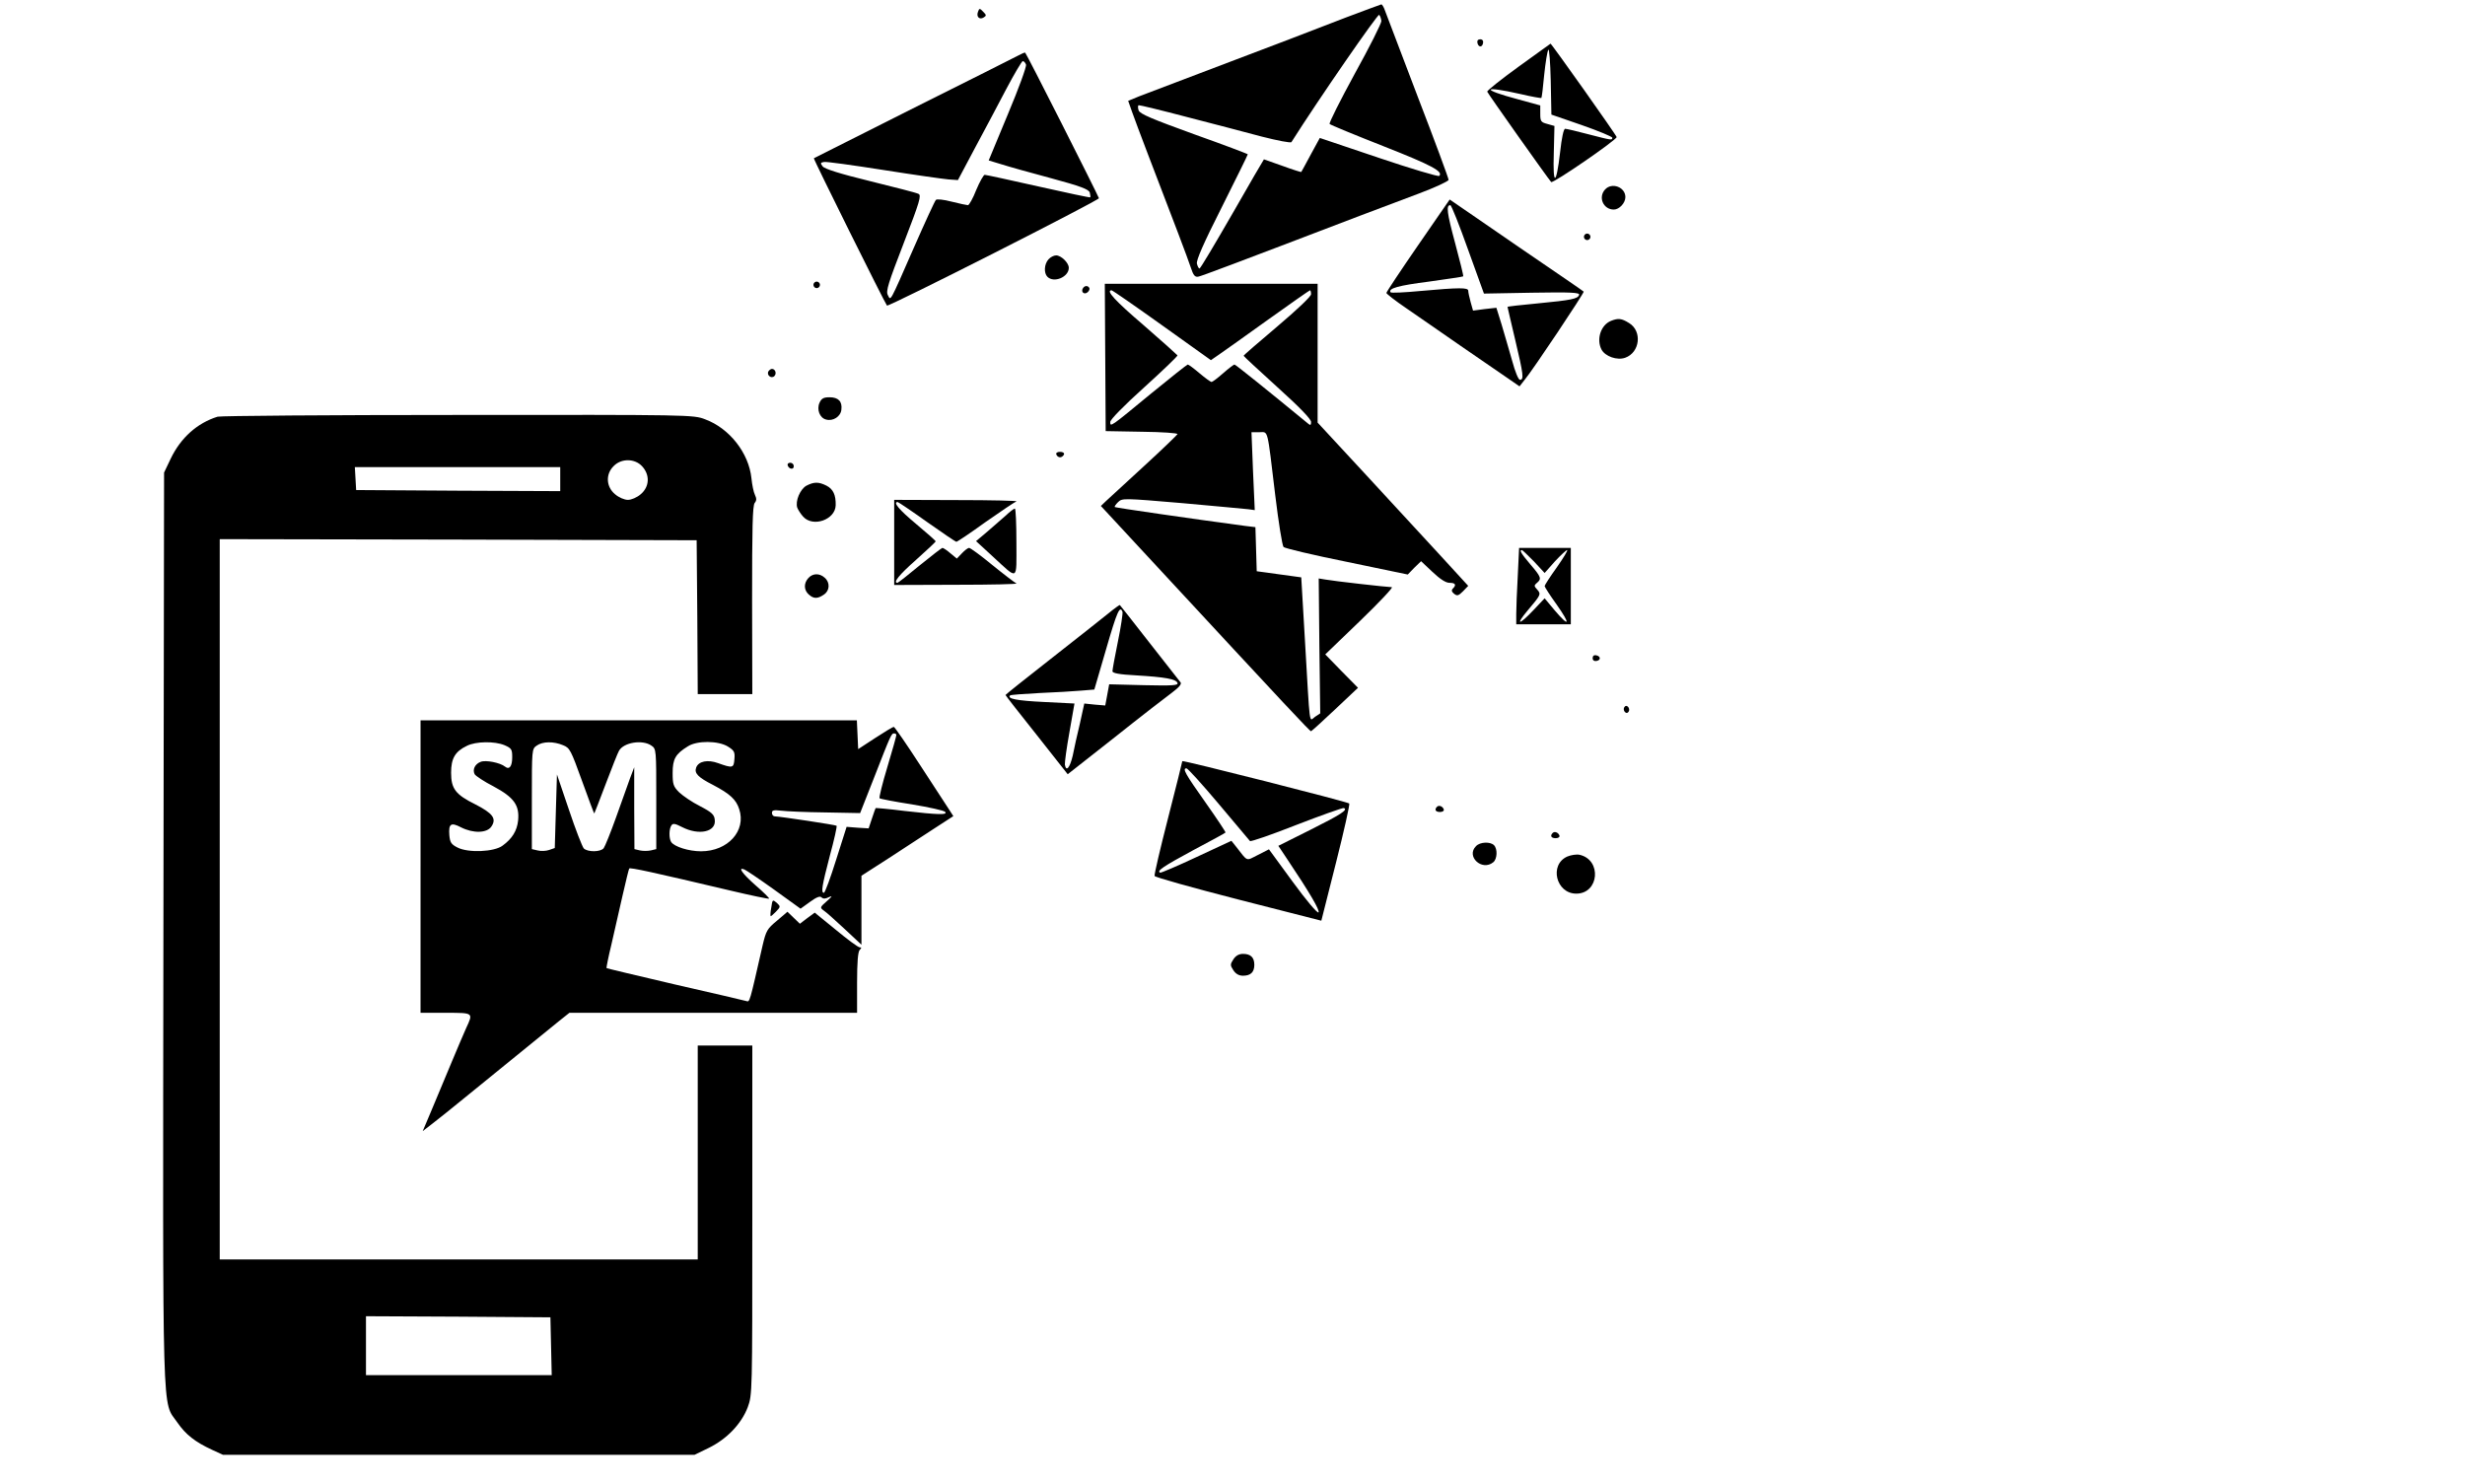 <?xml version="1.0" standalone="no"?>
<!DOCTYPE svg PUBLIC "-//W3C//DTD SVG 20010904//EN"
 "http://www.w3.org/TR/2001/REC-SVG-20010904/DTD/svg10.dtd">
<svg version="1.0" xmlns="http://www.w3.org/2000/svg"
 width="15080pt" height="9080pt" viewBox="400 200 680 680"
 preserveAspectRatio="xMidYMid meet">

<g transform="translate(0,1080) scale(0.1,-0.1)"
fill="#000000" stroke="none">
<path d="M7544 9204 c-31 -15 -54 -50 -54 -80 0 -32 31 -73 63 -83 61 -20 117
18 117 80 0 71 -65 114 -126 83z"/>
<path d="M7920 8720 c-217 -84 -309 -119 -510 -195 -242 -92 -376 -143 -437
-166 l-51 -21 18 -51 c10 -29 42 -113 70 -187 126 -328 183 -478 198 -523 13
-40 20 -48 37 -44 17 4 146 52 740 279 72 27 192 72 268 101 75 28 137 57 137
63 0 7 -63 178 -141 380 -77 203 -145 381 -151 397 -5 15 -13 27 -16 27 -4 -1
-77 -28 -162 -60z m162 -16 c1 -10 -54 -119 -122 -242 -67 -123 -119 -226
-115 -230 3 -4 115 -50 247 -102 221 -87 275 -116 255 -136 -4 -4 -129 33
-277 83 l-270 91 -42 -77 c-22 -42 -42 -77 -43 -79 -1 -1 -40 11 -86 28 -45
16 -84 30 -85 30 -1 0 -66 -112 -145 -250 -79 -137 -146 -250 -150 -250 -4 0
-9 10 -12 22 -4 15 30 93 114 259 65 130 119 239 119 242 0 2 -111 44 -246 92
-193 70 -248 93 -254 109 -4 12 -4 22 0 24 4 1 103 -23 221 -54 118 -30 272
-71 344 -90 71 -18 132 -30 135 -25 126 199 396 589 402 583 5 -5 9 -18 10
-28z"/>
<path d="M6234 8746 c-9 -23 7 -38 26 -26 13 8 13 11 -2 26 -16 17 -18 17 -24
0z"/>
<path d="M8522 8604 c4 -21 22 -23 26 -1 2 10 -3 17 -13 17 -10 0 -15 -6 -13
-16z"/>
<path d="M8710 8494 c-80 -58 -144 -109 -143 -114 3 -9 277 -396 293 -414 8
-8 299 192 300 206 0 7 -299 429 -303 428 -1 -1 -67 -48 -147 -106z m290 -267
c77 -27 140 -53 140 -58 0 -12 -2 -12 -110 16 -52 14 -100 25 -106 25 -7 0
-16 -42 -23 -107 -18 -156 -34 -157 -29 -4 l3 124 -32 9 c-30 8 -33 12 -33 47
l0 38 -102 28 c-173 46 -164 64 12 24 50 -12 93 -19 95 -18 2 2 8 50 13 106 6
57 14 108 19 115 4 7 9 -56 11 -142 l3 -155 139 -48z"/>
<path d="M6415 8544 c-16 -9 -232 -117 -480 -241 -247 -124 -451 -227 -453
-228 -3 -3 326 -665 335 -675 7 -7 974 483 971 492 -9 24 -334 667 -338 667
-3 1 -18 -6 -35 -15z m39 -40 c3 -9 -33 -108 -83 -227 l-88 -212 56 -17 c31
-10 134 -39 228 -64 137 -37 174 -51 179 -66 3 -11 4 -21 2 -22 -1 -2 -109 21
-238 50 -129 29 -239 53 -245 53 -5 1 -23 -31 -39 -69 -15 -39 -33 -70 -38
-70 -5 0 -38 7 -74 16 -38 10 -69 13 -73 8 -5 -5 -50 -103 -101 -219 -114
-260 -105 -243 -119 -217 -10 18 2 55 73 239 73 189 82 219 67 225 -9 5 -108
30 -221 58 -139 34 -209 56 -218 68 -11 15 -10 17 7 20 10 2 133 -15 273 -37
139 -22 273 -41 297 -43 l43 -3 77 145 c43 80 108 202 145 273 37 70 71 127
75 127 5 0 12 -7 15 -16z"/>
<path d="M9107 7932 c-33 -36 -8 -92 40 -92 25 0 53 30 53 57 0 46 -62 69 -93
35z"/>
<path d="M8250 7676 c-80 -116 -145 -214 -145 -218 0 -4 41 -36 91 -70 50 -35
163 -112 250 -173 88 -60 184 -126 214 -147 l55 -38 22 28 c38 45 276 402 272
406 -4 4 -112 78 -294 202 -60 41 -157 108 -215 148 l-105 72 -145 -210z m229
-19 l73 -202 220 4 c178 3 220 1 216 -10 -6 -18 -34 -24 -190 -39 -76 -7 -138
-14 -138 -16 0 -2 16 -69 35 -150 38 -160 41 -184 22 -184 -7 0 -22 36 -36 88
-14 48 -35 122 -48 165 l-24 77 -54 -6 -53 -7 -11 39 c-6 22 -11 45 -11 52 0
15 -40 15 -218 -1 -74 -7 -135 -10 -138 -6 -11 18 36 31 177 49 84 12 155 22
156 24 2 2 -15 70 -37 152 -38 141 -42 174 -22 174 5 0 41 -91 81 -203z"/>
<path d="M9010 7715 c0 -8 7 -15 15 -15 8 0 15 7 15 15 0 8 -7 15 -15 15 -8 0
-15 -7 -15 -15z"/>
<path d="M6557 7612 c-20 -22 -22 -63 -5 -80 30 -30 98 -1 98 41 0 23 -35 57
-58 57 -11 0 -26 -8 -35 -18z"/>
<path d="M5480 7495 c0 -8 7 -15 15 -15 8 0 15 7 15 15 0 8 -7 15 -15 15 -8 0
-15 -7 -15 -15z"/>
<path d="M6817 7163 l2 -338 166 -3 c92 -1 165 -6 163 -11 -2 -4 -70 -70 -153
-146 -82 -76 -161 -148 -174 -160 l-24 -23 254 -274 c605 -653 703 -758 709
-758 3 1 52 45 110 100 l105 99 -75 76 -75 77 160 154 c88 85 153 154 145 154
-20 0 -267 28 -305 35 l-30 5 3 -309 4 -309 -24 -16 c-28 -20 -22 -60 -46 349
l-17 290 -102 14 -102 14 -3 101 -3 101 -50 6 c-239 32 -591 83 -594 86 -3 2
4 12 15 23 19 18 24 18 294 -5 151 -14 288 -26 303 -28 l29 -4 -8 179 -7 178
36 0 c42 0 35 25 73 -290 15 -124 32 -230 38 -236 6 -6 136 -37 290 -68 l279
-58 30 31 31 30 52 -49 c35 -33 61 -50 78 -50 27 0 33 -9 16 -26 -8 -8 -6 -15
5 -24 14 -11 20 -10 41 11 l24 25 -132 144 c-73 79 -229 248 -345 374 l-213
230 0 318 0 318 -487 0 -488 0 2 -337z m260 147 l224 -160 32 22 c18 12 119
84 225 160 106 76 195 138 197 138 3 0 5 -8 5 -18 0 -10 -63 -70 -154 -147
-85 -72 -155 -132 -155 -135 1 -3 70 -67 155 -144 101 -91 154 -146 154 -159
0 -14 -3 -17 -12 -9 -190 156 -334 272 -339 272 -3 0 -27 -18 -52 -40 -25 -22
-49 -40 -53 -40 -4 0 -29 18 -55 40 -26 22 -50 40 -54 40 -3 0 -79 -60 -168
-133 -189 -156 -187 -154 -187 -130 0 11 64 76 155 158 85 77 154 143 153 147
-2 3 -72 66 -155 138 -131 112 -175 160 -147 160 4 0 108 -72 231 -160z"/>
<path d="M6715 7480 c-11 -17 5 -32 21 -19 7 6 11 15 8 20 -7 12 -21 11 -29
-1z"/>
<path d="M9134 7330 c-47 -19 -68 -85 -43 -132 17 -31 71 -50 108 -37 68 24
79 122 18 159 -35 22 -50 23 -83 10z"/>
<path d="M5274 7099 c-10 -17 13 -36 27 -22 12 12 4 33 -11 33 -5 0 -12 -5
-16 -11z"/>
<path d="M5508 6955 c-14 -31 1 -70 30 -77 32 -9 67 14 70 45 5 38 -14 57 -54
57 -27 0 -37 -5 -46 -25z"/>
<path d="M2750 6891 c-93 -29 -168 -96 -214 -191 l-31 -65 -3 -2089 c-3 -2319
-7 -2159 64 -2263 38 -55 81 -89 159 -125 l50 -23 1080 0 1080 0 66 32 c83 41
149 110 178 186 21 57 21 64 21 857 l0 800 -125 0 -125 0 0 -490 0 -490 -1095
0 -1095 0 0 1650 0 1650 1093 -2 1092 -3 3 -352 2 -353 125 0 125 0 -1 430 c0
329 2 434 12 446 9 11 9 20 1 37 -6 12 -13 46 -16 76 -12 116 -101 229 -212
270 -54 21 -69 21 -1132 20 -592 0 -1088 -4 -1102 -8z m1945 -227 c37 -40 34
-94 -6 -128 -17 -15 -43 -26 -59 -26 -16 0 -42 11 -59 26 -41 34 -44 92 -6
129 35 36 97 35 130 -1z m-375 -59 l0 -55 -467 2 -468 3 -3 53 -3 52 470 0
471 0 0 -55z m-42 -3972 l3 -133 -426 0 -425 0 0 135 0 135 423 -2 422 -3 3
-132z"/>
<path d="M6593 6718 c2 -7 10 -13 17 -13 7 0 15 6 18 13 2 7 -5 12 -18 12 -13
0 -20 -5 -17 -12z"/>
<path d="M5362 6668 c6 -18 28 -21 28 -4 0 9 -7 16 -16 16 -9 0 -14 -5 -12
-12z"/>
<path d="M5448 6575 c-29 -16 -52 -71 -42 -101 4 -10 16 -29 27 -41 45 -50
147 -14 149 52 1 47 -11 74 -42 90 -36 18 -57 18 -92 0z"/>
<path d="M5850 6315 l0 -195 288 1 c158 0 280 3 272 6 -8 4 -58 42 -111 85
-52 43 -100 78 -106 78 -5 0 -20 -11 -33 -25 l-23 -24 -29 24 c-16 14 -33 25
-37 25 -3 0 -50 -36 -104 -80 -53 -44 -99 -80 -102 -80 -22 0 8 37 85 105 49
44 90 82 90 85 0 3 -41 39 -90 80 -77 64 -107 100 -84 100 3 0 64 -41 134 -91
71 -50 131 -91 135 -91 4 0 64 40 133 90 70 49 134 92 142 95 8 3 -114 6 -272
6 l-288 1 0 -195z"/>
<path d="M6360 6437 c-19 -17 -58 -51 -85 -74 l-50 -42 74 -68 c122 -112 111
-118 111 61 0 86 -3 156 -7 156 -5 0 -24 -15 -43 -33z"/>
<path d="M8707 6163 c-4 -71 -7 -149 -7 -175 l0 -48 125 0 125 0 0 175 0 175
-118 0 -119 0 -6 -127z m74 65 l49 -53 47 53 c27 29 52 52 56 52 5 0 -17 -36
-47 -79 -31 -43 -56 -82 -56 -86 0 -4 25 -43 56 -86 64 -91 58 -105 -10 -25
l-46 55 -52 -55 c-65 -69 -84 -70 -26 -1 60 71 63 75 44 96 -15 16 -15 19 -1
31 22 18 19 27 -30 84 -43 51 -52 66 -39 66 3 0 27 -24 55 -52z"/>
<path d="M5457 6152 c-22 -24 -21 -55 1 -75 23 -21 41 -21 70 -1 27 18 29 55
4 77 -24 22 -55 21 -75 -1z"/>
<path d="M6829 5988 c-30 -24 -147 -117 -261 -206 -115 -90 -208 -164 -208
-166 0 -2 64 -84 143 -183 l142 -180 215 169 c118 94 237 186 263 205 32 24
45 39 39 47 -5 6 -69 88 -142 181 -73 94 -134 171 -136 173 -1 2 -26 -16 -55
-40z m67 9 c2 -7 -7 -68 -21 -136 -14 -68 -25 -129 -25 -136 0 -9 31 -15 108
-19 134 -8 184 -17 190 -35 4 -11 -22 -13 -154 -10 l-159 4 -9 -49 -9 -48 -48
4 -48 5 -20 -91 c-12 -50 -27 -116 -33 -148 -13 -55 -30 -76 -36 -41 -1 10 8
77 21 149 l23 131 -140 7 c-124 6 -170 15 -155 30 2 3 63 7 134 11 72 3 158 8
191 11 l61 5 54 185 c50 173 63 202 75 171z"/>
<path d="M9050 5785 c0 -10 7 -15 18 -13 21 4 19 22 -2 26 -10 2 -16 -3 -16
-13z"/>
<path d="M9195 5560 c-4 -6 -3 -16 3 -22 6 -6 12 -6 17 2 4 6 3 16 -3 22 -6 6
-12 6 -17 -2z"/>
<path d="M3680 4830 l0 -670 115 0 c129 0 127 1 94 -70 -11 -25 -40 -92 -64
-150 -24 -58 -64 -154 -89 -213 l-46 -109 44 34 c24 18 97 77 162 130 195 159
366 298 417 339 l49 39 659 0 659 0 0 138 c0 94 4 142 12 150 9 9 9 12 0 12
-7 0 -56 36 -109 80 l-97 79 -34 -25 -34 -26 -28 27 -29 28 -48 -41 c-45 -37
-50 -46 -66 -114 -61 -267 -58 -259 -75 -254 -10 3 -156 37 -327 76 -170 40
-311 73 -313 75 -1 1 8 49 22 106 13 57 36 158 51 224 15 66 29 123 31 126 3
6 104 -16 468 -102 93 -22 170 -38 173 -36 2 2 -26 30 -62 61 -61 54 -83 85
-52 73 8 -3 69 -44 136 -92 l122 -88 43 31 c30 22 46 28 53 21 8 -8 18 -7 34
1 18 8 15 3 -9 -18 -33 -29 -33 -30 -14 -44 11 -7 54 -46 96 -85 l76 -71 0
158 0 158 123 79 c67 44 162 106 210 137 l88 57 -18 28 c-10 15 -70 107 -133
204 -63 97 -118 177 -122 177 -4 0 -42 -23 -85 -51 l-78 -51 -3 66 -3 66 -999
0 -1000 0 0 -670z m2180 603 c0 -5 -18 -70 -41 -146 -23 -76 -39 -141 -36
-144 3 -3 70 -16 148 -28 78 -13 146 -28 152 -34 15 -15 -31 -14 -187 4 -71 9
-130 14 -131 13 -1 -2 -9 -23 -17 -48 l-15 -45 -50 3 -51 4 -48 -151 c-26 -83
-51 -151 -56 -151 -14 0 -9 31 27 169 20 73 34 136 31 138 -4 4 -255 42 -283
43 -7 0 -13 7 -13 16 0 12 8 14 43 10 23 -3 114 -7 201 -8 l160 -3 63 160 c78
200 80 205 93 205 5 0 10 -3 10 -7z m-1795 -47 c32 -14 35 -19 35 -55 0 -42
-13 -59 -33 -43 -22 18 -88 31 -111 22 -27 -10 -39 -36 -28 -57 5 -8 44 -34
87 -56 93 -50 119 -86 112 -156 -5 -47 -27 -83 -71 -115 -38 -29 -157 -34
-206 -9 -30 15 -35 24 -38 57 -4 52 7 60 53 36 57 -29 120 -27 140 4 24 36 6
60 -74 101 -91 45 -111 72 -111 145 0 65 18 97 72 123 41 21 128 22 173 3z
m268 0 c31 -12 36 -23 87 -164 30 -83 55 -150 56 -149 1 1 25 63 53 137 28 74
55 142 60 150 21 39 108 53 149 24 22 -15 22 -19 22 -244 l0 -230 -25 -6 c-14
-3 -36 -3 -50 0 l-25 6 -1 188 0 187 -19 -50 c-10 -27 -39 -108 -64 -179 -25
-70 -51 -134 -57 -142 -15 -18 -73 -18 -91 -1 -7 8 -38 87 -68 177 l-55 162
-5 -168 -5 -169 -26 -9 c-14 -5 -38 -6 -53 -2 l-26 6 0 230 c0 225 0 229 22
244 28 20 78 20 121 2z m755 -6 c29 -18 33 -25 30 -58 -3 -41 -8 -42 -75 -18
-47 17 -89 9 -100 -20 -10 -26 8 -45 77 -80 78 -41 106 -67 120 -111 33 -99
-52 -193 -175 -193 -56 0 -123 21 -137 43 -10 16 -10 59 1 75 7 11 16 10 49
-7 78 -40 157 -22 150 33 -2 24 -14 35 -68 63 -36 18 -78 47 -95 63 -27 27
-30 37 -30 89 0 64 13 87 70 122 42 27 139 26 183 -1z"/>
<path d="M7170 5313 c0 -3 -29 -120 -65 -260 -36 -140 -64 -260 -62 -266 2 -6
174 -54 384 -108 l380 -97 67 265 c37 146 64 268 61 272 -9 8 -765 200 -765
194z m166 -195 c76 -90 140 -166 144 -171 3 -4 99 29 213 74 114 44 212 79
217 77 21 -7 -12 -29 -152 -99 l-148 -74 40 -60 c102 -152 152 -237 144 -245
-5 -5 -56 55 -118 140 l-109 149 -51 -26 c-56 -28 -44 -33 -101 40 l-20 25
-159 -74 c-87 -41 -163 -73 -167 -72 -19 7 14 29 151 103 80 42 147 79 148 81
2 1 -39 63 -92 138 -92 130 -107 156 -87 156 6 0 72 -73 147 -162z"/>
<path d="M8337 5104 c-13 -13 -7 -24 14 -24 11 0 19 5 17 12 -5 14 -22 21 -31
12z"/>
<path d="M8867 4984 c-13 -13 -7 -24 14 -24 11 0 19 5 17 12 -5 14 -22 21 -31
12z"/>
<path d="M8516 4924 c-48 -47 27 -117 79 -74 18 15 20 61 3 78 -17 17 -64 15
-82 -4z"/>
<path d="M8934 4876 c-84 -37 -52 -170 41 -170 105 0 118 155 15 178 -14 3
-39 -1 -56 -8z"/>
<path d="M5287 4643 c-4 -20 -5 -38 -3 -40 1 -2 12 8 24 20 22 23 22 24 4 41
-19 16 -20 15 -25 -21z"/>
<path d="M7404 4405 c-15 -23 -15 -27 0 -50 11 -17 26 -25 44 -25 35 0 52 16
52 50 0 34 -17 50 -52 50 -18 0 -33 -8 -44 -25z"/>
</g>
</svg>
